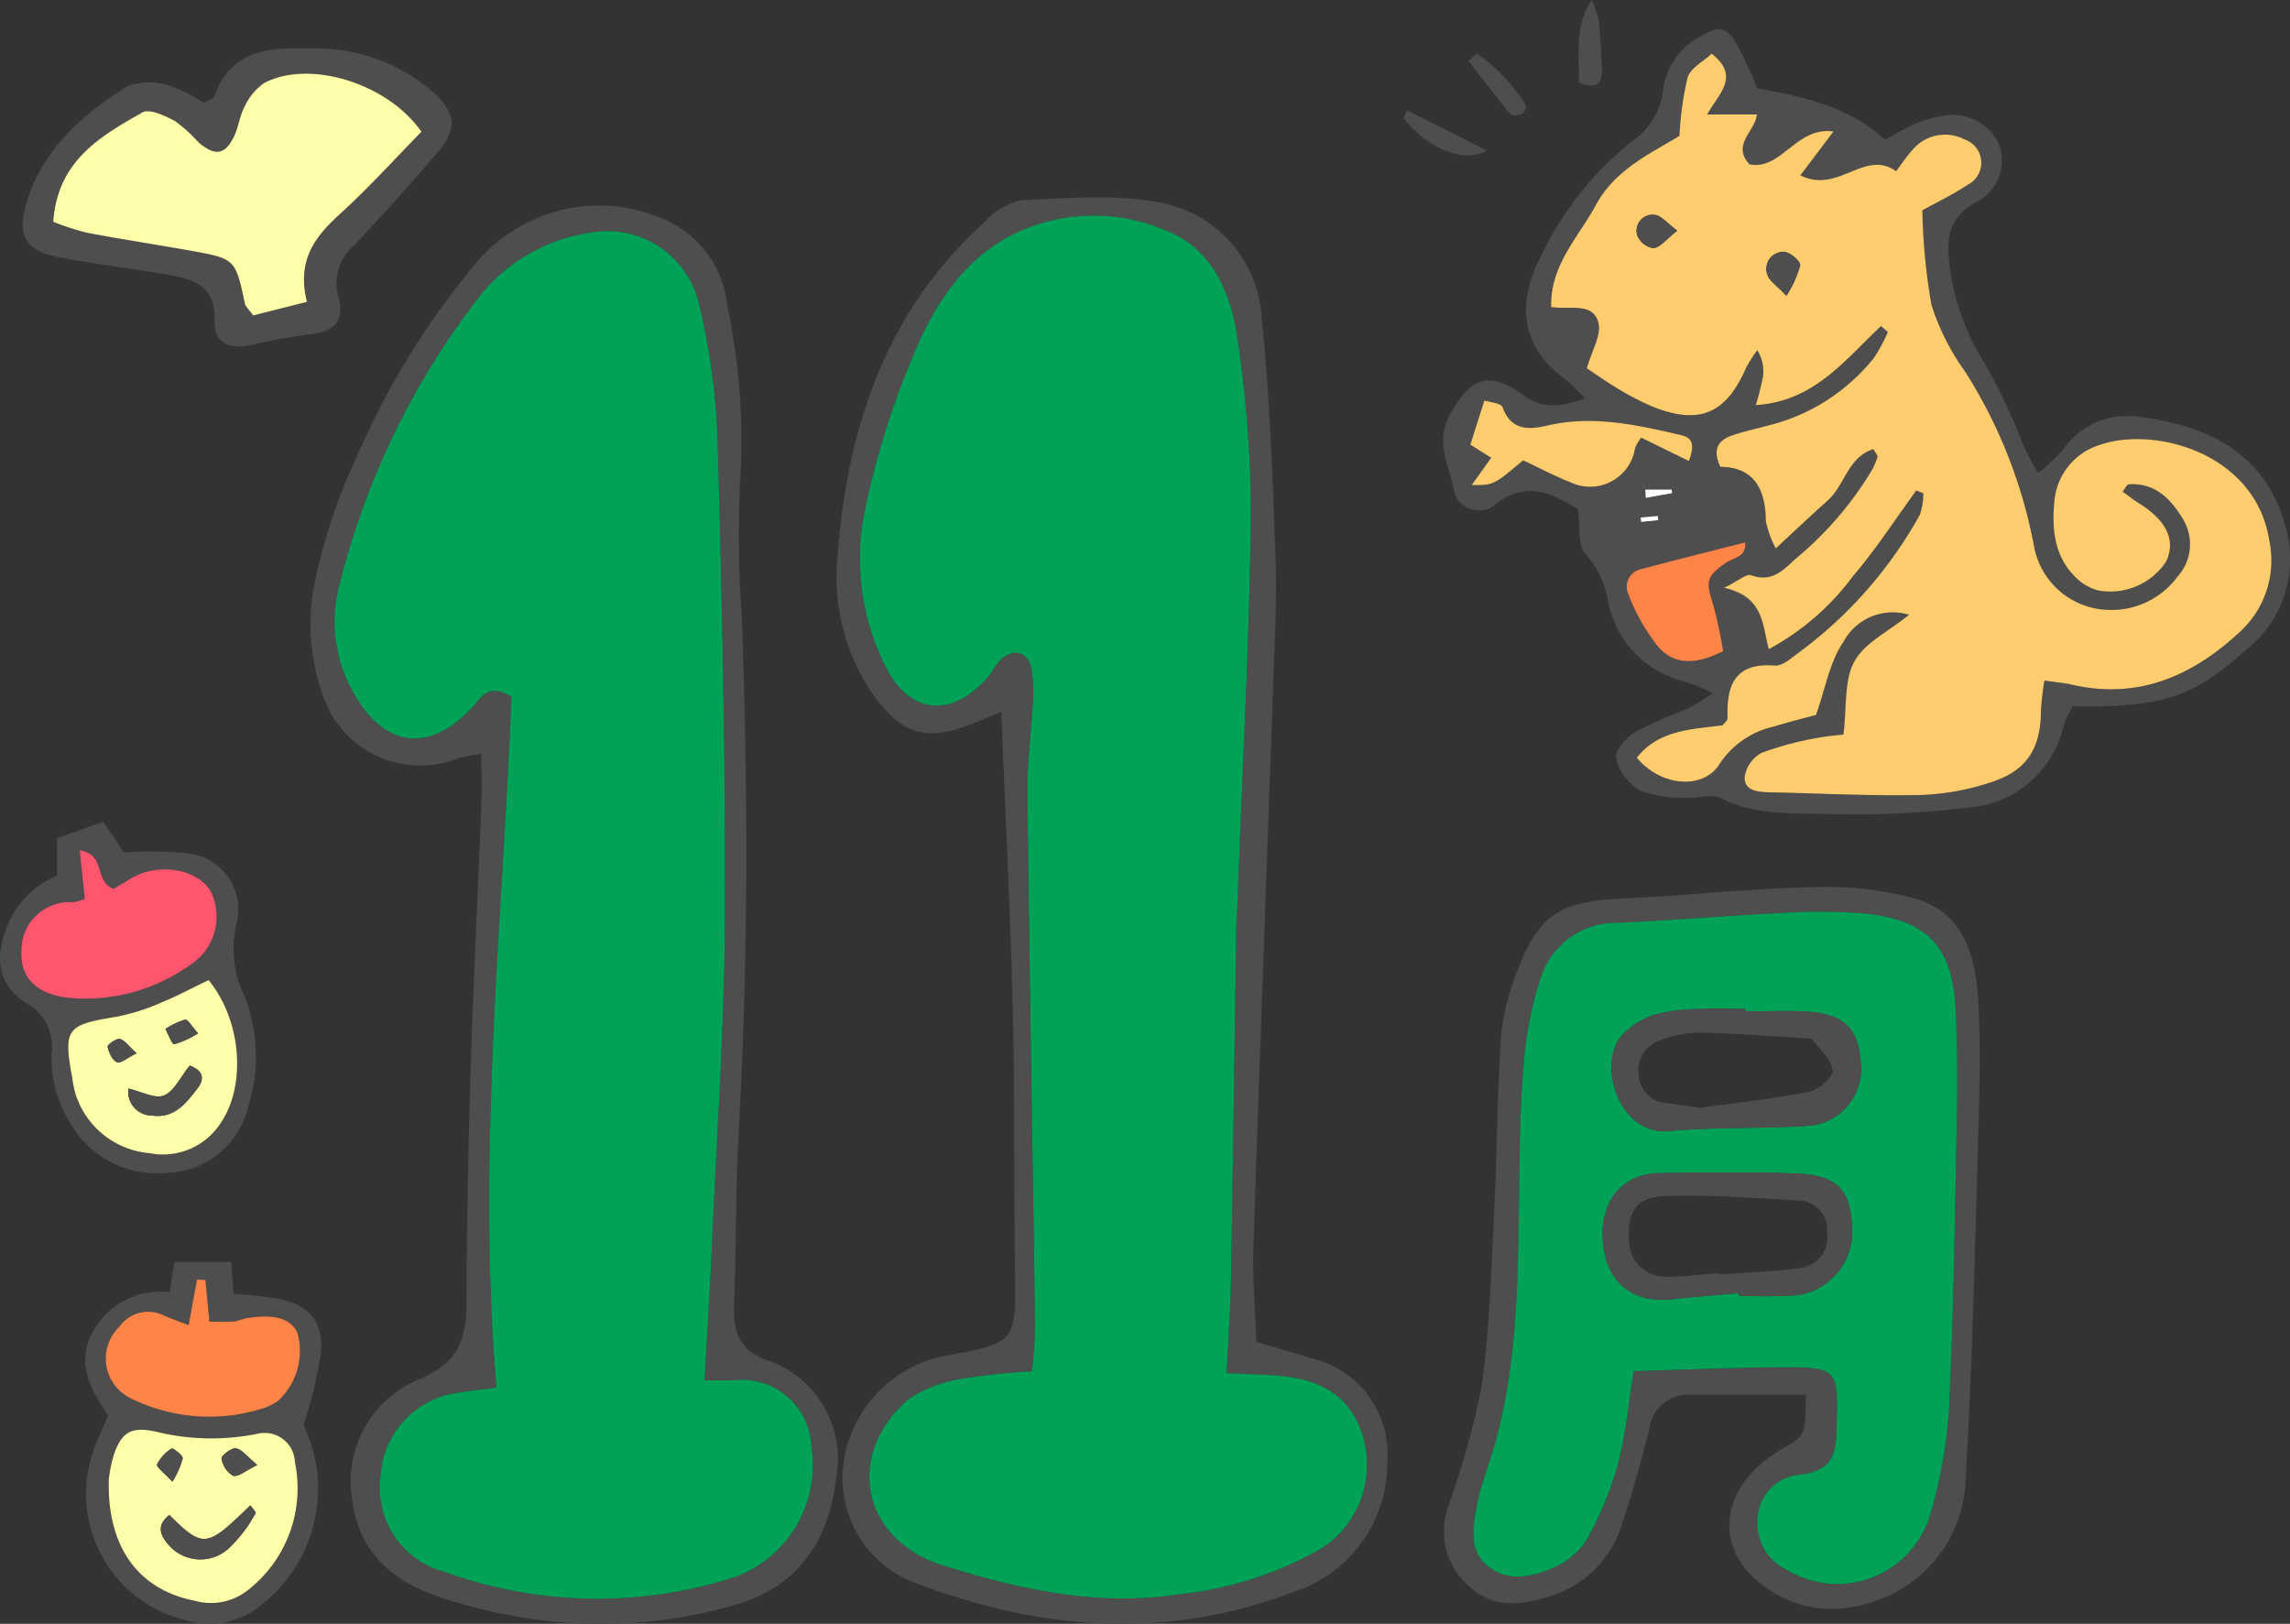 <svg xmlns="http://www.w3.org/2000/svg" xmlns:xlink="http://www.w3.org/1999/xlink" width="134.75" height="95.553" viewBox="0 0 134.75 95.553">
  <rect x="0" y="0" width="134.75" height="95.553" fill="#333333" stroke="none"/>
  <defs>
    <clipPath id="clip-path">
      <rect id="長方形_242" data-name="長方形 242" width="134.75" height="95.553" transform="translate(0 0)" fill="none"/>
    </clipPath>
  </defs>
  <g id="グループ_320" data-name="グループ 320" transform="translate(0 0)">
    <g id="グループ_319" data-name="グループ 319" clip-path="url(#clip-path)">
      <path id="パス_1074" data-name="パス 1074" d="M11.98,6.061c.333-.192.579-.247.622-.372.968-2.817,3.331-2.907,5.69-2.837a10.559,10.559,0,0,1,7.156,2.522c1.41,1.3,1.5,2.192.239,3.664q-2.35,2.74-4.82,5.375a2.975,2.975,0,0,0-.95,3.119c.39,1.333-.278,1.985-1.629,2.136a30.932,30.932,0,0,0-3.426.616c-1.281.294-2.287-.009-2.237-1.436.069-1.966-1.157-2.412-2.644-2.666-2.114-.362-4.243-.632-6.353-1.012-2.18-.392-2.684-1.31-2.014-3.4C2.6,8.686,4.892,6.7,7.493,5.081a3.756,3.756,0,0,1,2.5-.04,8.349,8.349,0,0,1,1.99,1.02m6.083,11.7c-.621-2.492.508-3.868,1.971-5.2,1.687-1.535,3.22-3.239,4.766-4.815-2.025-2.9-6.657-4.252-9.253-2.867A3.383,3.383,0,0,0,14.4,6.267c-.3.54-.358,1.2-.627,1.761-.521,1.083-1.116,1.171-2.08.35a9.057,9.057,0,0,0-1.374-1.249c-.591-.316-1.513-.756-1.937-.516-2.473,1.4-5,2.853-5.245,6.435a15.576,15.576,0,0,0,1.959.639c2.013.384,4.04.69,6.058,1.051,2.7.482,2.7.493,3.262,3.132.034.158.2.288.488.689l3.163-.8" fill="#4e4e4e"/>
      <path id="パス_1075" data-name="パス 1075" d="M18.063,17.762l-3.163.8c-.29-.4-.454-.531-.488-.689-.563-2.639-.557-2.65-3.262-3.132-2.018-.361-4.045-.667-6.058-1.051a15.576,15.576,0,0,1-1.959-.639c.244-3.582,2.772-5.036,5.245-6.435.424-.24,1.346.2,1.937.516a9.057,9.057,0,0,1,1.374,1.249c.964.821,1.559.733,2.08-.35.269-.559.332-1.221.627-1.761a3.383,3.383,0,0,1,1.151-1.386c2.6-1.385,7.228-.036,9.253,2.867-1.546,1.576-3.079,3.28-4.766,4.815-1.463,1.331-2.592,2.707-1.971,5.2" fill="#ffffa9"/>
      <path id="パス_1076" data-name="パス 1076" d="M103.4,5.2c2.648.479,5.35,1.034,7.54,3.03a14.149,14.149,0,0,1,1.521-.832,6.845,6.845,0,0,1,1.991-.6,2.991,2.991,0,0,1,3.162,1.656,2.752,2.752,0,0,1-1.339,3.45c-1.573.907-1.747,1.96-1.563,3.653a14.04,14.04,0,0,0,2.017,5.741,33.84,33.84,0,0,1,2.347,4.941,17.925,17.925,0,0,0,.851,1.587,10.167,10.167,0,0,0,1.531-1.435,4.5,4.5,0,0,1,4.28-1.872c3.79.423,7.544,1.916,8.74,6.466a6.758,6.758,0,0,1-2.286,7.233c-3.2,2.872-4.945,3.4-10.224,3.348a5.293,5.293,0,0,0-.512,1.055,6.24,6.24,0,0,1-5.726,4.911,55.345,55.345,0,0,1-8.234.364c-2.084-.047-4.232.089-6.229-.925-.555-.283-1.39.028-2.089-.027a7.211,7.211,0,0,1-2.678-.425,3.056,3.056,0,0,1-1.407-1.89c-.09-.442.617-1.245,1.157-1.572a29.274,29.274,0,0,1,3.1-1.368,14.766,14.766,0,0,0,1.434-.9,12.2,12.2,0,0,0-1.582-.663,6.009,6.009,0,0,1-4.583-4.766,5.549,5.549,0,0,0-1.342-2.785c-.454-.454-.278-1.539-.425-2.623-1.336-.748-2.8-1.755-4.744-.366a1.521,1.521,0,0,1-2.6-.981c-.305-1.361-1.056-2.643-.172-4.245,1.153-2.086,2.25-2.607,4.267-1.124,1.207.889,2.29.69,3.683.2-.576-.536-.954-.952-1.393-1.286-2.361-1.8-2.663-4.3-1.247-7.019a19.3,19.3,0,0,1,5.323-6.774,4.237,4.237,0,0,0,1.9-3.11,4.128,4.128,0,0,1,2.272-3.143c1.025-.608,1.443-.536,2.07.522A27.381,27.381,0,0,1,103.4,5.2m7.283,13.992.412.363a9.514,9.514,0,0,1-.825,1.527,11.471,11.471,0,0,1-6.133,3.95c-.75.2-1.516.363-2.246.621-.776.274-1.131.811-.654,1.831,1.984.02,2.665,1.3,2.677,3.2a5.957,5.957,0,0,0,.588,1.6c1.13-1.045,2.087-1.953,3.069-2.832s1.176-2.544,2.676-3.008c.123.23.262.369.237.464a4.056,4.056,0,0,1-.324.764,20.417,20.417,0,0,1-4.545,5.266c-.753.718-1.4,1.341-2.571.923-.274-.1-.735.326-1.583.742,2.345.527,2.231,2.145,2.629,3.61a15,15,0,0,0,4.933-4.268c1.364-1.594,2.509-3.375,3.75-5.074l.408.175a3.7,3.7,0,0,1-.21,1.271,25.28,25.28,0,0,1-7.07,8.062c-.456.324-.994.832-1.458.8-2.38-.187-2.847,1.185-2.78,3.113,0,.108-.157.221-.289.4-1.784.243-3.738.246-5.049,1.9,1.369,1.69,3.909,1.929,4.872.371a5.185,5.185,0,0,1,3.215-2.207c.868-.268,1.753-.485,2.458-.678.557-1.572.8-3.119,1.605-4.283a3.289,3.289,0,0,1,3.866-1.61c-1.22.991-2.618,1.651-3.218,2.748-.61,1.117-.436,2.663-.64,4.3a14.806,14.806,0,0,0-1.584.2,18.613,18.613,0,0,0-3.25.88,1.945,1.945,0,0,0-.977,1.4c-.049.8.73.9,1.4.911,2.965.067,5.932.221,8.895.165a14.793,14.793,0,0,0,4.152-.736c2.186-.7,2.979-2,2.991-4.288a15.954,15.954,0,0,1,.2-1.712c.666.1,1.147.133,1.611.24,3.9.9,7.089-.506,9.878-3.092a5.705,5.705,0,0,0,1.743-5.4c-.817-5.164-6.8-6.741-10-5.61a3.8,3.8,0,0,0-2.65,3.3c-.173,1.727.009,3.416,1.439,4.663a3.08,3.08,0,0,0,1.115.591,3.935,3.935,0,0,0,4.027-1.707c.577-1.253.019-2.418-1.63-3.437-.325-.2-.624-.443-.942-.671.185-.228.264-.419.357-.426,1.564-.108,2.494.883,3.2,2.05a2.837,2.837,0,0,1-.323,3.382,4.824,4.824,0,0,1-4.042,1.959,4.576,4.576,0,0,1-4.376-3.627A29.171,29.171,0,0,0,115.646,21.9a14.1,14.1,0,0,1-1.994-3.941,36.15,36.15,0,0,1-.537-5.569c.839-.467,1.793-.924,2.665-1.5a1.453,1.453,0,0,0-.181-2.675,2.493,2.493,0,0,0-3.073.628c-.325.351-.588.76-.957,1.243-1.851-1.324-3.43,1.367-5.63.243l1.945-2.578c-2.2-.315-3.069,2.312-4.945,1.93-1.057-1.179.347-1.939.439-2.932h-2.924c.679-1.234,1.971-2.229.263-3.582-.5.466-1.239.84-1.418,1.395a19.482,19.482,0,0,0-.477,3.439c-1.665,1.026-3.76,1.939-4.917,4.071-1.041,1.918-2.7,3.562-2.628,6.005,1.168.171,2.484-.294,2.782.949.17.714-.388,1.6-.687,2.657.482.318,1.16.805,1.877,1.226a14.838,14.838,0,0,0,2.075,1.058c2.691,1.056,4.25.368,5.417-2.3a7.616,7.616,0,0,1,.662-1.042,2.307,2.307,0,0,1,.334,1.553,16.169,16.169,0,0,1-.422,1.671c3.441-.208,5.258-2.673,7.366-4.644m-11.3,7.937c.488-1.3-.053-1.431-.652-1.568-2.541-.584-5.07-1.132-7.7-.514-1.049.247-2.109.3-2.608-1.074-.091-.252-.764-.292-1.074-.4l-.827,2.6,1.229.766L86.6,28.55c1.292.005,1.292.005,3.028-1.461.9.421,1.826.912,2.795,1.3a2.679,2.679,0,0,0,3.791-2.013,2.51,2.51,0,0,1,.361-.618l2.809,1.376m2.02,11.185a26.313,26.313,0,0,0-.59-2.746c-.443-1.375-.4-1.639.735-2.434.443-.31,1.248-.333,1.149-1.214-2.1.536-4.1,1.036-6.1,1.568a1.064,1.064,0,0,0-.769,1.5,11.638,11.638,0,0,0,1.737,3.058c.952,1.1,2.232,1.091,3.841.272m-4.591-9.5.03.493,1.557-.287c-.012-.068-.025-.137-.037-.206Zm-.269,1.644c.009.087.017.175.026.262l1.009-.1c-.009-.083-.017-.167-.025-.25l-1.01.091" fill="#4e4e4e"/>
      <path id="パス_1077" data-name="パス 1077" d="M92.893,4.857C92.98,3.233,92.584,1.7,93.656,0a6.062,6.062,0,0,1,.411,1.144c.093.978.155,1.959.192,2.941.032.843-.333,1.188-1.366.772" fill="#4e4e4e"/>
      <path id="パス_1078" data-name="パス 1078" d="M82.795,6.488l4.693,2.378c-1.376.778-3.5-.129-4.909-1.925l.216-.453" fill="#4e4e4e"/>
      <path id="パス_1079" data-name="パス 1079" d="M86.9,3.158a9.78,9.78,0,0,1,2.861,3,.567.567,0,0,1-.154.527c-.214.094-.623.154-.722.036C88.033,5.7,87.23,4.64,86.411,3.59l.492-.432" fill="#4e4e4e"/>
      <path id="パス_1080" data-name="パス 1080" d="M110.68,19.194c-2.108,1.971-3.925,4.436-7.366,4.644a16.262,16.262,0,0,0,.423-1.671,2.307,2.307,0,0,0-.335-1.553,7.759,7.759,0,0,0-.661,1.041c-1.167,2.674-2.726,3.361-5.418,2.306A14.936,14.936,0,0,1,95.249,22.9c-.717-.421-1.4-.909-1.877-1.227.3-1.053.857-1.942.686-2.656-.3-1.244-1.614-.778-2.782-.949-.072-2.443,1.587-4.087,2.628-6,1.157-2.132,3.253-3.046,4.918-4.072A19.477,19.477,0,0,1,99.3,4.556c.179-.555.92-.93,1.419-1.4,1.707,1.352.416,2.348-.264,3.582h2.925c-.092.992-1.5,1.752-.44,2.931,1.877.383,2.748-2.245,4.946-1.93l-1.945,2.579c2.2,1.123,3.779-1.567,5.63-.243.368-.484.632-.892.957-1.243a2.492,2.492,0,0,1,3.073-.628,1.452,1.452,0,0,1,.18,2.674c-.872.58-1.826,1.036-2.664,1.5a36.153,36.153,0,0,0,.536,5.569,14.148,14.148,0,0,0,1.994,3.942,29.166,29.166,0,0,1,4.065,10.376,4.574,4.574,0,0,0,4.376,3.626,4.822,4.822,0,0,0,4.042-1.958,2.84,2.84,0,0,0,.323-3.382c-.7-1.168-1.632-2.158-3.2-2.05-.092.006-.172.2-.357.425.319.229.618.471.942.672,1.649,1.018,2.208,2.184,1.631,3.436a3.936,3.936,0,0,1-4.028,1.707,3.082,3.082,0,0,1-1.114-.59c-1.43-1.248-1.613-2.937-1.439-4.664a3.8,3.8,0,0,1,2.65-3.3c3.2-1.131,9.178.446,9.994,5.61a5.7,5.7,0,0,1-1.743,5.4c-2.789,2.587-5.978,3.99-9.877,3.092-.464-.107-.945-.143-1.612-.24a16.26,16.26,0,0,0-.2,1.713c-.011,2.289-.805,3.589-2.99,4.288a14.8,14.8,0,0,1-4.152.735c-2.963.057-5.93-.1-8.895-.164-.669-.015-1.448-.109-1.4-.911a1.949,1.949,0,0,1,.978-1.4,18.589,18.589,0,0,1,3.25-.88,14.553,14.553,0,0,1,1.584-.2c.2-1.641.029-3.188.64-4.305.6-1.1,2-1.756,3.218-2.747a3.29,3.29,0,0,0-3.867,1.609c-.8,1.164-1.048,2.712-1.605,4.284-.7.192-1.589.41-2.458.678a5.181,5.181,0,0,0-3.215,2.207c-.962,1.557-3.5,1.318-4.872-.371,1.312-1.659,3.266-1.663,5.05-1.906.132-.174.292-.287.289-.4-.068-1.928.4-3.3,2.779-3.113.464.036,1-.471,1.459-.8a25.275,25.275,0,0,0,7.069-8.061,3.682,3.682,0,0,0,.21-1.272l-.407-.174c-1.241,1.7-2.386,3.479-3.75,5.073a14.994,14.994,0,0,1-4.933,4.269c-.4-1.466-.284-3.083-2.63-3.61.849-.416,1.309-.84,1.584-.742,1.169.418,1.818-.206,2.57-.923a20.4,20.4,0,0,0,4.545-5.266,4,4,0,0,0,.324-.765c.026-.095-.113-.234-.237-.463-1.5.464-1.681,2.118-2.675,3.008s-1.94,1.786-3.07,2.831a5.943,5.943,0,0,1-.587-1.6c-.012-1.894-.693-3.177-2.677-3.2-.477-1.02-.123-1.557.653-1.832.731-.258,1.5-.417,2.247-.62a11.476,11.476,0,0,0,6.133-3.951,9.349,9.349,0,0,0,.824-1.527l-.412-.362m-5.563-1.78a6.172,6.172,0,0,0,.814-1.8c.017-.254-.641-.8-.972-.782a1,1,0,0,0-.969,1.31c.1.379.564.661,1.127,1.271m-6.422-3.837c-.624-.454-.958-.9-1.321-.92a.941.941,0,0,0-1.031,1.2,1.238,1.238,0,0,0,.959.754c.422-.07.777-.547,1.393-1.034" fill="#ffcd6e"/>
      <path id="パス_1081" data-name="パス 1081" d="M99.382,27.131l-2.809-1.377a2.536,2.536,0,0,0-.361.619,2.679,2.679,0,0,1-3.791,2.013c-.97-.385-1.9-.876-2.795-1.3-1.736,1.466-1.736,1.466-3.028,1.46l1.149-1.609-1.229-.766c.258-.811.506-1.592.827-2.6.31.1.983.146,1.074.4.5,1.379,1.559,1.321,2.608,1.075,2.633-.619,5.162-.07,7.7.513.6.138,1.14.268.652,1.569" fill="#ffcd6e"/>
      <path id="パス_1082" data-name="パス 1082" d="M101.4,38.315c-1.61.819-2.89.832-3.842-.272a11.635,11.635,0,0,1-1.736-3.058,1.064,1.064,0,0,1,.768-1.5c2-.532,4.006-1.032,6.1-1.568.1.881-.707.9-1.149,1.214-1.133.8-1.178,1.059-.735,2.435a26.761,26.761,0,0,1,.59,2.745" fill="#ff8448"/>
      <path id="パス_1083" data-name="パス 1083" d="M96.811,28.811h1.55l.036.206L96.84,29.3c-.009-.164-.019-.329-.029-.493" fill="#fff"/>
      <path id="パス_1084" data-name="パス 1084" d="M96.542,30.454l1.01-.091c.008.083.016.167.025.25l-1.009.1c-.009-.087-.017-.175-.026-.262" fill="#fff"/>
      <path id="パス_1085" data-name="パス 1085" d="M105.117,17.413c-.562-.61-1.025-.891-1.127-1.27a1,1,0,0,1,.97-1.31c.33-.017.988.527.971.781a6.172,6.172,0,0,1-.814,1.8" fill="#4e4e4e"/>
      <path id="パス_1086" data-name="パス 1086" d="M98.695,13.577c-.616.487-.971.964-1.393,1.034a1.238,1.238,0,0,1-.959-.754.941.941,0,0,1,1.031-1.2c.363.024.7.466,1.321.92" fill="#4e4e4e"/>
      <path id="パス_1087" data-name="パス 1087" d="M58.92,41.89c-.845.343-1.4.583-1.972.8-2.626.988-4.019.4-5.673-1.955a12.277,12.277,0,0,1-1.972-8.2c.576-7.409,2.84-14.21,8.564-19.4a4.305,4.305,0,0,1,2.21-1.356c2.84-.111,5.79-.4,8.511.213a7.3,7.3,0,0,1,5.654,6.751c.478,4.616.639,9.269.811,13.911.093,2.494-.045,5-.132,7.5-.385,11.09-.805,22.179-1.169,33.269-.058,1.775.109,3.556.179,5.535,1.216.363,2.307.687,3.4,1.015a5.777,5.777,0,0,1,4.3,6.043,7.962,7.962,0,0,1-5.6,7.691c-7.546,2.862-14.948,2.2-22.282-.6a6.59,6.59,0,0,1-4.163-6.557,7.471,7.471,0,0,1,5.94-6.75c4.295-.778,4.26-.778,4.2-5.1-.074-5.1-.006-10.206-.132-15.305-.142-5.712-.433-11.419-.673-17.5M72.177,80.8c.1-2.033.228-3.79.259-5.548.121-6.88.208-13.76.313-20.641.008-.536.051-1.072.071-1.608.283-7.5.682-15,.792-22.5a71.458,71.458,0,0,0-.769-10.424c-.362-2.717-1.472-5.418-4.157-6.471a10.715,10.715,0,0,0-9.519.428c-2.776,1.595-4.356,4.252-5.5,7.062A49.55,49.55,0,0,0,50.89,30.01a14.216,14.216,0,0,0,1.184,9.169c1.418,2.864,3.9,3.1,6,.72.3-.334.486-.767.805-1.07.745-.707,1.6-.5,1.8.484a8.39,8.39,0,0,1,.089,2.133c-.085,1.693-.337,3.384-.318,5.073.121,10.466.305,20.931.448,31.4.013.932-.111,1.866-.17,2.778a32.9,32.9,0,0,0-3.8.387A8.023,8.023,0,0,0,53.5,82.3c-3.85,3.3-2.806,8.326,2.014,9.83,4.542,1.417,9.154,2.437,13.987,1.67a21.085,21.085,0,0,0,8.342-2.732,5.879,5.879,0,0,0,2.415-6.348c-.622-2.305-2.209-3.521-4.95-3.759-.882-.077-1.769-.093-3.129-.16" fill="#4e4e4e"/>
      <path id="パス_1088" data-name="パス 1088" d="M72.177,80.8c1.36.067,2.247.083,3.129.16,2.741.238,4.328,1.454,4.95,3.759a5.879,5.879,0,0,1-2.415,6.348A21.085,21.085,0,0,1,69.5,93.8c-4.833.767-9.445-.253-13.987-1.67-4.82-1.5-5.864-6.529-2.014-9.83a8.023,8.023,0,0,1,3.433-1.215,32.9,32.9,0,0,1,3.8-.387c.059-.912.183-1.846.17-2.778-.143-10.466-.327-20.931-.448-31.4-.019-1.689.233-3.38.318-5.073a8.39,8.39,0,0,0-.089-2.133c-.207-.982-1.057-1.191-1.8-.484-.319.3-.51.736-.805,1.07-2.1,2.382-4.579,2.144-6-.72A14.216,14.216,0,0,1,50.89,30.01a49.55,49.55,0,0,1,2.774-8.919c1.147-2.81,2.727-5.467,5.5-7.062a10.715,10.715,0,0,1,9.519-.428c2.685,1.053,3.8,3.754,4.157,6.471A71.458,71.458,0,0,1,73.612,30.5C73.5,38,73.1,45.5,72.82,53c-.02.536-.063,1.072-.071,1.608-.105,6.881-.192,13.761-.313,20.641-.031,1.758-.161,3.515-.259,5.548" fill="#00a257"/>
      <path id="パス_1089" data-name="パス 1089" d="M28.328,44.358a11.606,11.606,0,0,0-1.346.256,6.04,6.04,0,0,1-7.948-3.6,12.507,12.507,0,0,1-.648-6.008,32.558,32.558,0,0,1,2.608-8.127A46.1,46.1,0,0,1,28,15.494a9.435,9.435,0,0,1,11.635-2.315A6.159,6.159,0,0,1,42.78,17.9a38.436,38.436,0,0,1,.773,10.389,65.907,65.907,0,0,0,.1,8.033c.364,10.1.381,20.206-.188,30.307-.191,3.392-.14,6.8-.273,10.194-.059,1.5.315,2.591,1.826,3.178a6.114,6.114,0,0,1,4.179,6.979c-.394,3.6-2.154,6.274-5.7,7.389a28.352,28.352,0,0,1-13.537.675,29.581,29.581,0,0,1-3.642-.917c-2.92-.9-5.15-2.514-5.584-5.809a6.5,6.5,0,0,1,4.006-7.184c2.3-.985,2.709-2.427,2.714-4.557.011-4.734.112-9.469.258-14.2.156-5,.413-10,.611-15.008.038-.954,0-1.911,0-3.012M41.459,81.223c.162-2.96.33-5.612.447-8.267.279-6.337.73-12.675.753-19.014.034-9.382-.174-18.767-.434-28.147a39.814,39.814,0,0,0-1.107-7.943,5.521,5.521,0,0,0-6.32-4.169,10.227,10.227,0,0,0-6.435,3.571A45.584,45.584,0,0,0,19.9,34.746a8.3,8.3,0,0,0,.759,5.746c1.845,3.58,4.7,3.951,7.308.931.5-.573.89-1.157,2.138-.422-.538,13.365-2.046,26.931-.889,40.644-.921.123-1.524.183-2.12.287a5.273,5.273,0,0,0-4.714,5.053,5.1,5.1,0,0,0,3.759,5.5,26.35,26.35,0,0,0,16.593.473,7,7,0,0,0,5.014-7.851,4.081,4.081,0,0,0-4.54-3.888c-.433,0-.866,0-1.746,0" fill="#4e4e4e"/>
      <path id="パス_1090" data-name="パス 1090" d="M41.459,81.223c.88,0,1.313,0,1.746,0a4.081,4.081,0,0,1,4.54,3.888,7,7,0,0,1-5.014,7.851,26.35,26.35,0,0,1-16.593-.473,5.1,5.1,0,0,1-3.759-5.5,5.273,5.273,0,0,1,4.714-5.053c.6-.1,1.2-.164,2.12-.287C28.056,67.932,29.564,54.366,30.1,41c-1.248-.735-1.642-.151-2.138.422-2.611,3.02-5.463,2.649-7.308-.931a8.3,8.3,0,0,1-.759-5.746,45.584,45.584,0,0,1,8.466-17.492A10.227,10.227,0,0,1,34.8,13.683a5.521,5.521,0,0,1,6.32,4.169A39.814,39.814,0,0,1,42.225,25.8c.26,9.38.468,18.765.434,28.147-.023,6.339-.474,12.677-.753,19.014-.117,2.655-.285,5.307-.447,8.267" fill="#00a257"/>
      <path id="パス_1091" data-name="パス 1091" d="M106.26,82.073c-2.376,0-4.59.008-6.8,0a2.291,2.291,0,0,0-2.409,2.044c-.489,1.9-1.022,3.8-1.638,5.666A6.36,6.36,0,0,1,90.9,94.016c-1.616.481-3.16.564-4.517-.718a4.279,4.279,0,0,1-1.153-4.667,52.06,52.06,0,0,0,1.939-6.96c.481-3.349.57-6.76.741-10.148.177-3.483.189-6.974.406-10.454a13.474,13.474,0,0,1,.862-3.644c1.29-3.585,2.524-4.373,6.323-4.55,3.75-.175,7.492-.594,11.242-.669a19.613,19.613,0,0,1,6.081.713c2.81.867,3.436,3.462,3.583,6.041.143,2.5.081,5.013.007,7.518-.2,6.794-.338,13.594-.741,20.377a7.833,7.833,0,0,1-6.13,7.587,6.584,6.584,0,0,1-5.627-1.026c-3.242-2.225-2.764-6.024.98-8.173,1.342-.77,1.342-.77,1.363-3.17M96.129,80.692c2.831-.08,5.578-.206,8.327-.225,3.832-.027,3.715,0,3.606,3.821-.046,1.579-.47,2.225-2.03,2.489a2.712,2.712,0,0,0-2.614,2.588,3.038,3.038,0,0,0,1.771,3.05,5.706,5.706,0,0,0,8.415-3.371,27.209,27.209,0,0,0,1.1-6.589c.264-5.531.331-11.072.439-16.611q.06-3.083-.054-6.17c-.149-3.934-1.6-5.541-5.443-5.918a33.149,33.149,0,0,0-4.811-.025c-3.208.153-6.41.425-9.618.577a4.647,4.647,0,0,0-4.533,3.163A21.449,21.449,0,0,0,89.65,62.7c-.22,2.58-.227,5.181-.265,7.774-.072,4.917-.088,9.837-1.46,14.622-.345,1.2-.816,2.375-1.04,3.6s-.478,2.578.693,3.493c1.206.941,2.6.593,3.829.063a4.324,4.324,0,0,0,1.988-1.694,19.873,19.873,0,0,0,1.811-4.417c.458-1.7.606-3.483.923-5.447" fill="#4e4e4e"/>
      <path id="パス_1092" data-name="パス 1092" d="M96.129,80.691c-.318,1.964-.465,3.747-.923,5.448a19.912,19.912,0,0,1-1.811,4.417,4.333,4.333,0,0,1-1.988,1.693c-1.225.53-2.624.878-3.829-.063-1.171-.914-.914-2.28-.693-3.493s.695-2.4,1.04-3.6c1.372-4.785,1.387-9.705,1.46-14.622.038-2.593.045-5.194.265-7.774a21.4,21.4,0,0,1,1.034-5.231,4.649,4.649,0,0,1,4.533-3.163c3.208-.151,6.41-.423,9.618-.577a33.135,33.135,0,0,1,4.81.025c3.846.377,5.3,1.984,5.444,5.918q.117,3.083.054,6.171c-.108,5.538-.175,11.079-.439,16.611a27.25,27.25,0,0,1-1.1,6.588,5.706,5.706,0,0,1-8.416,3.371,3.041,3.041,0,0,1-1.771-3.05,2.712,2.712,0,0,1,2.615-2.587c1.56-.265,1.984-.911,2.03-2.49.109-3.817.226-3.848-3.606-3.821-2.749.019-5.5.145-8.327.225M102.7,59.52v-.148c-.891,0-1.785-.038-2.674.011a9.573,9.573,0,0,0-2.63.324,4.3,4.3,0,0,0-2.107,1.4c-1.234,1.849.084,5.719,2.934,5.451,2.725-.255,5.484-.12,8.217-.316a3.33,3.33,0,0,0,3.043-3.728c-.1-1.931-.957-2.824-3.039-2.975-1.242-.091-2.5-.017-3.744-.017m-.383,16.572c0,.048.009.1.013.144a30.022,30.022,0,0,0,3.461-.024,3.789,3.789,0,0,0,3.172-4.223c-.122-2.044-.96-2.861-3.335-2.938-2.665-.087-5.337-.073-8-.017-2.168.045-3.453,1.622-3.316,3.907.146,2.441,1.679,3.765,4.035,3.513,1.323-.141,2.649-.243,3.974-.362" fill="#00a257"/>
      <path id="パス_1093" data-name="パス 1093" d="M102.7,59.52c1.248,0,2.5-.074,3.744.017,2.082.152,2.94,1.044,3.039,2.975a3.331,3.331,0,0,1-3.043,3.729c-2.733.195-5.492.06-8.217.316-2.85.267-4.168-3.6-2.934-5.452a4.3,4.3,0,0,1,2.107-1.4,9.651,9.651,0,0,1,2.63-.324c.889-.049,1.783-.011,2.674-.011v.148m-2.639,5.672c2.185-.307,4.312-.53,6.4-.95.554-.111,1.425-.879,1.38-1.251-.079-.643-.746-1.224-1.2-1.8-.082-.1-.335-.091-.511-.1-2.04-.12-4.08-.287-6.121-.322a6.546,6.546,0,0,0-2.331.457,1.848,1.848,0,0,0-1.237,2.124A1.7,1.7,0,0,0,98.011,64.9c.7.109,1.4.2,2.048.29" fill="#4e4e4e"/>
      <path id="パス_1094" data-name="パス 1094" d="M102.315,76.092c-1.324.12-2.651.221-3.973.363-2.357.252-3.89-1.073-4.036-3.513-.136-2.286,1.148-3.863,3.317-3.908,2.667-.056,5.338-.07,8,.017,2.375.078,3.213.894,3.335,2.938a3.787,3.787,0,0,1-3.171,4.223,30.024,30.024,0,0,1-3.461.024c-.005-.048-.009-.1-.014-.144m-1.156-1.186c0,.029.005.059.007.088,1.591-.118,3.193-.16,4.77-.379a1.827,1.827,0,0,0,1.571-2.136,1.686,1.686,0,0,0-1.586-1.826c-2.651-.155-5.313-.364-7.96-.267-1.672.062-2.2.933-2.1,2.468a2.154,2.154,0,0,0,2.383,2.273c.973,0,1.947-.142,2.92-.221" fill="#4e4e4e"/>
      <path id="パス_1095" data-name="パス 1095" d="M17.859,83.845a8.683,8.683,0,0,1-2.521,10.631,4.752,4.752,0,0,1-4.524.835A7.651,7.651,0,0,1,5.766,84.694c.178-.449.381-.888.6-1.387-1.027-1.556-1.964-3.124-.849-5.035a4.482,4.482,0,0,1,4.463-2.226c.09-.578.171-1.1.277-1.786H13.6c.053.7.1,1.288.144,1.886a25.25,25.25,0,0,1,2.552.262c1.88.381,2.72,1.3,2.59,3.2a27.011,27.011,0,0,1-1.024,4.234M6.4,87.089c-.1,4.019,1.792,6.479,5.09,7.118a3.5,3.5,0,0,0,3.153-.677,7.6,7.6,0,0,0,2.712-7.491,1.786,1.786,0,0,0-2.218-1.666,13.611,13.611,0,0,1-6.005-.138c-1.386-.29-1.945.022-2.41,1.292A7.833,7.833,0,0,0,6.4,87.089m4.7-9.108c-.6-.234-1.042-.385-1.466-.575a2.074,2.074,0,0,0-2.61.665,2.6,2.6,0,0,0,.708,4.235,10.4,10.4,0,0,0,7.922.511,3.168,3.168,0,0,0,.731-.4,3.991,3.991,0,0,0,1.122-3.965c-.379-.855-1.333-1.147-2.956-.887-.273.044-.535.18-.808.2-.448.034-.9.009-1.42.009-.088-.909-.162-1.678-.236-2.448L11.6,75.29c-.155.842-.31,1.684-.495,2.691" fill="#4e4e4e"/>
      <path id="パス_1096" data-name="パス 1096" d="M6.4,87.089a7.843,7.843,0,0,1,.323-1.562c.464-1.271,1.023-1.583,2.409-1.292a13.626,13.626,0,0,0,6.005.138,1.785,1.785,0,0,1,2.218,1.665,7.6,7.6,0,0,1-2.712,7.491,3.5,3.5,0,0,1-3.152.677c-3.3-.639-5.19-3.1-5.091-7.117m3.564,2.059c-.855.676-.475,1.309.077,1.888a2.464,2.464,0,0,0,3.41.084,8.294,8.294,0,0,0,1.587-2.077c.038-.055-.194-.3-.307-.46-2.531,2.446-2.735,2.6-4.767.565m.178-1.961a5,5,0,0,0,.606-1.365c.017-.187-.583-.63-.646-.586a2.284,2.284,0,0,0-.861.934c-.058.151.44.515.9,1.017m4.994-.979c-.592-.49-.89-.91-1.256-.981-.25-.048-.871.436-.842.6a1.423,1.423,0,0,0,.677,1.018c.294.091.739-.306,1.421-.634" fill="#ffffa9"/>
      <path id="パス_1097" data-name="パス 1097" d="M11.1,77.981c.185-1.007.34-1.849.495-2.691l.492.034c.074.77.148,1.539.236,2.448.519,0,.972.025,1.42-.009.273-.021.535-.157.808-.2,1.623-.26,2.577.032,2.956.887a3.991,3.991,0,0,1-1.122,3.965,3.168,3.168,0,0,1-.731.4,10.4,10.4,0,0,1-7.922-.511,2.6,2.6,0,0,1-.708-4.235,2.074,2.074,0,0,1,2.61-.665c.424.19.867.341,1.466.575" fill="#ff8448"/>
      <path id="パス_1098" data-name="パス 1098" d="M9.967,89.148c2.032,2.037,2.236,1.881,4.767-.565.113.164.345.4.307.46a8.294,8.294,0,0,1-1.587,2.077,2.464,2.464,0,0,1-3.41-.084c-.552-.579-.932-1.212-.077-1.888" fill="#4e4e4e"/>
      <path id="パス_1099" data-name="パス 1099" d="M10.146,87.187c-.462-.5-.96-.865-.9-1.016a2.281,2.281,0,0,1,.86-.934c.063-.044.663.4.647.585a5.017,5.017,0,0,1-.606,1.365" fill="#4e4e4e"/>
      <path id="パス_1100" data-name="パス 1100" d="M15.139,86.208c-.682.328-1.127.725-1.421.634a1.423,1.423,0,0,1-.677-1.018c-.029-.161.592-.645.842-.6.366.071.664.491,1.256.981" fill="#4e4e4e"/>
      <path id="パス_1101" data-name="パス 1101" d="M3.355,51.531v-2.2l2.709-.979c.461.68.838,1.236,1.233,1.817a22.04,22.04,0,0,1,3.681.036,3.332,3.332,0,0,1,2.916,4.241A6.325,6.325,0,0,0,14.4,58.63a9.865,9.865,0,0,1,.244,6.363,5.067,5.067,0,0,1-4.79,4.019A5.85,5.85,0,0,1,4.3,66.351,7.342,7.342,0,0,1,3.03,62.015a2.889,2.889,0,0,0-1.438-2.958c-1.584-.974-1.918-2.436-1.3-4.2a5.389,5.389,0,0,1,3.064-3.328M4.99,52.9a3.694,3.694,0,0,1-.684.193,2.833,2.833,0,0,0-3.051,2.894c-.08,1.545.9,2.515,2.775,2.726a10.535,10.535,0,0,0,7.1-1.9A3.375,3.375,0,0,0,12.4,52.447c-.788-1.329-3.111-1.711-4.672-.77-.387.233-.778.461-1.056.626-1.14-.452-.436-2.063-1.984-2.26.108,1.024.2,1.926.3,2.854m7.291,4.781c-1.011.484-1.926.977-2.884,1.362a12.3,12.3,0,0,1-2.576.8c-2.9.47-3.1.7-2.571,3.568a6.436,6.436,0,0,0,.213,1.022,5.017,5.017,0,0,0,4.343,3.431,4.036,4.036,0,0,0,4.179-1.765c1.508-2.209,1.249-6.009-.7-8.415" fill="#4e4e4e"/>
      <path id="パス_1102" data-name="パス 1102" d="M4.989,52.9c-.1-.928-.193-1.83-.3-2.854,1.548.2.844,1.808,1.984,2.26.279-.165.669-.393,1.056-.626,1.561-.942,3.884-.56,4.672.77a3.376,3.376,0,0,1-1.268,4.367,10.544,10.544,0,0,1-7.1,1.9c-1.873-.21-2.855-1.18-2.775-2.726A2.833,2.833,0,0,1,4.3,53.091a3.694,3.694,0,0,0,.684-.193" fill="#ff566f"/>
      <path id="パス_1103" data-name="パス 1103" d="M12.281,57.679c1.953,2.406,2.211,6.206.7,8.415a4.037,4.037,0,0,1-4.179,1.765,5.015,5.015,0,0,1-4.343-3.432,6.424,6.424,0,0,1-.213-1.021c-.526-2.868-.33-3.1,2.571-3.569a12.24,12.24,0,0,0,2.576-.8c.958-.386,1.873-.879,2.884-1.362m-1.111,5.03c-.564.693-.927,1.521-1.525,1.759-.531.211-1.322-.234-2.087-.41a1.4,1.4,0,0,0,1.38,1.589c1.333.194,2.021-.742,2.7-1.62.411-.533.319-1.033-.466-1.318m.484-1.9c-.36-.4-.6-.833-.763-.805a4.5,4.5,0,0,0-1.157.548c.177.317.393.917.522.9a5.439,5.439,0,0,0,1.4-.642M8.036,61.983c-.444-.4-.677-.76-.985-.843-.2-.054-.742.343-.719.451.072.343.274.8.549.914.219.09.619-.261,1.155-.522" fill="#ffffa9"/>
      <path id="パス_1104" data-name="パス 1104" d="M11.17,62.708c.786.285.878.786.466,1.319-.677.878-1.365,1.813-2.7,1.619a1.4,1.4,0,0,1-1.38-1.589c.764.176,1.556.622,2.086.411.6-.238.961-1.067,1.525-1.76" fill="#4e4e4e"/>
      <path id="パス_1105" data-name="パス 1105" d="M11.654,60.808a5.508,5.508,0,0,1-1.4.642c-.13.018-.346-.582-.522-.9A4.489,4.489,0,0,1,10.891,60c.161-.028.4.41.763.806" fill="#4e4e4e"/>
      <path id="パス_1106" data-name="パス 1106" d="M8.036,61.983c-.536.261-.936.612-1.155.522-.275-.112-.477-.571-.549-.914-.023-.108.521-.505.719-.451.308.083.541.439.985.843" fill="#4e4e4e"/>
    </g>
  </g>
</svg>
